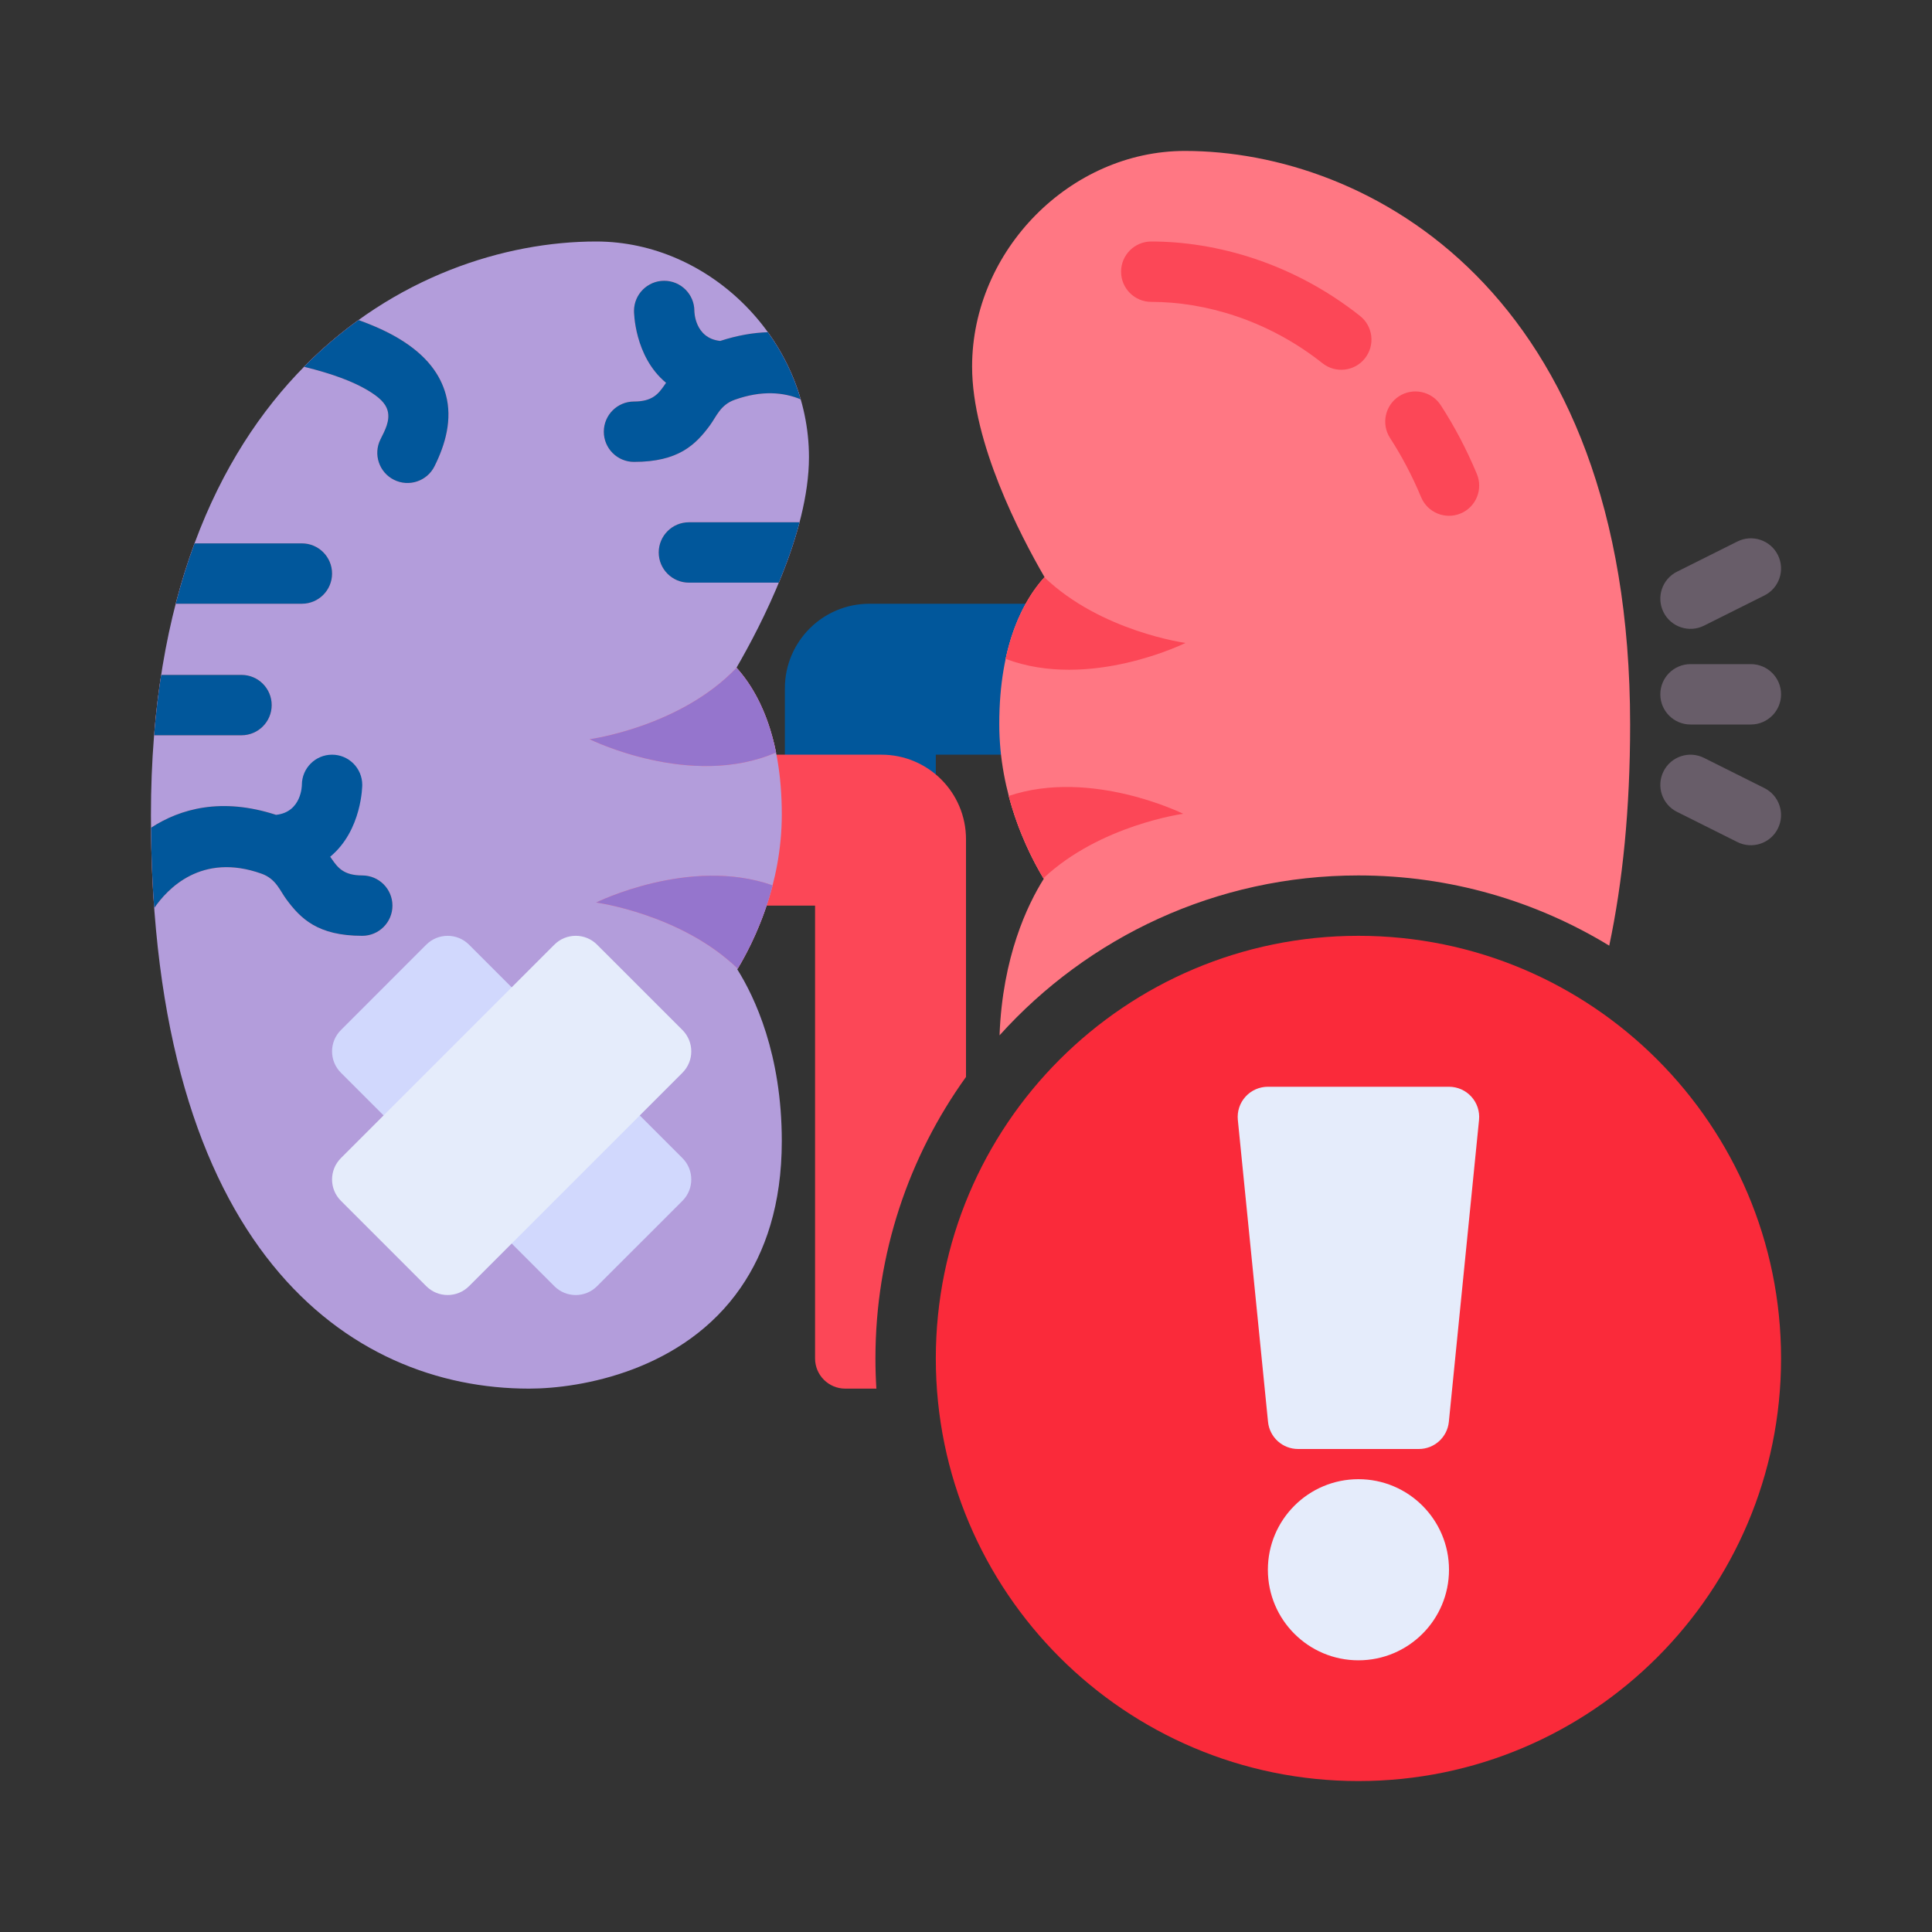 <svg clip-rule="evenodd" fill-rule="evenodd" stroke-linejoin="round" stroke-miterlimit="2" viewBox="0 0 64 64" xmlns="http://www.w3.org/2000/svg"><rect x="0" y="0" width="64" height="64" fill="#333333" stroke="none"/><g transform="translate(-1 -161)"><g transform="translate(-449 161)"><g id="_11-Kidney.svg" transform="translate(482 32)"><g transform="translate(-32 -32)"><g id="Layer-2"><g><path d="m31 25v2c0 .552-.448 1-1 1h-3c-.552 0-1-.448-1-1v-4.2c0-1.546 1.254-2.8 2.8-2.8h8.2c.552 0 1 .448 1 1v3c0 .552-.448 1-1 1z" fill="#01579b"/><path d="m29.031 46h-1.031c-.552 0-1-.448-1-1v-15h-3c-.552 0-1-.448-1-1v-3c0-.552.448-1 1-1h5.2c1.546 0 2.8 1.254 2.8 2.8v7.875c-1.888 2.627-3 5.847-3 9.325 0 .336.01.669.031 1z" fill="#fc4757"/><path d="m19.749 8c3.788 0 7.049 3.288 7.049 7.146 0 2.514-1.588 5.572-2.401 6.973.672.74 1.501 2.194 1.501 4.865 0 2.324-.914 4.198-1.474 5.127.575.916 1.474 2.808 1.474 5.69 0 2.103-.549 3.674-1.358 4.849-1.891 2.749-5.285 3.35-7.015 3.35-5.956 0-12.525-4.598-12.525-18.998 0-14.362 8.699-19.002 14.749-19.002z" fill="#b39ddb"/><g fill="#ff7783"><path d="m25.437 11.005c.483.669.856 1.42 1.088 2.224-.563-.235-1.288-.307-2.187.014-.479.171-.603.551-.818.843-.474.644-1.042 1.215-2.518 1.215-.552 0-1-.448-1-1s.448-1 1-1c.619 0 .813-.263 1.006-.539.019-.027.037-.054.056-.081-1.062-.878-1.062-2.38-1.062-2.38 0-.552.448-1 1-1s1 .448 1 1c0 0 0 .902.856.993.57-.185 1.096-.274 1.579-.289zm.364 8.296h-2.98c-.552 0-1-.448-1-1s.448-1 1-1h3.665c-.18.684-.422 1.363-.685 2z"/><path d="m5.108 30.082c-.062-.846-.098-1.733-.106-2.662 1.007-.654 2.434-1.04 4.334-.362.64.229 1.034.584 1.347.975.111.14.211.285.311.428.193.276.387.539 1.006.539.552 0 1 .448 1 1s-.448 1-1 1c-1.476 0-2.044-.572-2.518-1.215-.215-.292-.339-.672-.818-.843-1.995-.713-3.127.512-3.556 1.14zm.23-7.725h2.662c.552 0 1 .448 1 1s-.448 1-1 1h-2.896c.057-.693.135-1.359.234-2zm1.106-4.357h3.556c.552 0 1 .448 1 1s-.448 1-1 1h-4.179c.181-.702.39-1.369.623-2zm5.43-7.398c.538.192.973.396 1.324.605.969.576 1.399 1.236 1.57 1.863.225.823-.016 1.658-.375 2.377-.247.494-.848.694-1.342.447-.494-.246-.694-.848-.447-1.341.147-.294.327-.619.235-.956-.067-.243-.288-.448-.664-.672-.482-.286-1.164-.545-2.104-.775.575-.584 1.18-1.098 1.803-1.548zm13.834 14.326c-2.822 1.223-6.175-.44-6.175-.44s2.998-.405 4.866-2.367c.473.522 1.025 1.399 1.309 2.807zm-.114 4.4c-.313 1.207-.801 2.167-1.156 2.759-1.874-1.809-4.69-2.19-4.69-2.19s3.099-1.536 5.846-.569z"/><path d="m33.111 34.297c.097-2.6.924-4.325 1.465-5.185-.56-.93-1.474-2.804-1.474-5.128 0-2.671.829-4.125 1.501-4.864-.813-1.401-2.401-4.46-2.401-6.974 0-3.857 3.261-7.146 7.049-7.146 6.05 0 14.749 4.64 14.749 19.002 0 2.799-.248 5.228-.692 7.324-2.422-1.476-5.267-2.326-8.308-2.326-4.717 0-8.959 2.045-11.889 5.297z"/><path d="m34.564 29.092c-.351-.586-.834-1.534-1.148-2.726 2.73-.919 5.779.592 5.779.592s-2.757.373-4.631 2.134zm-1.25-7.266c.289-1.346.823-2.192 1.284-2.702 1.875 1.796 4.673 2.174 4.673 2.174s-3.184 1.578-5.957.528z"/></g><path d="m31 45c0-7.732 6.268-14 14-14s14 6.268 14 14-6.268 14-14 14-14-6.268-14-14z" fill="#fa2a3a"/><path d="m42 36h6c.283 0 .552.12.741.329.19.209.282.489.254.771l-1 10c-.051.511-.481.9-.995.9h-4c-.514 0-.944-.389-.995-.9l-1-10c-.028-.282.064-.562.254-.771.189-.209.458-.329.741-.329zm0 16c0-1.657 1.343-3 3-3s3 1.343 3 3-1.343 3-3 3-3-1.343-3-3z" fill="#e5ecfb"/><path d="m10.938 28.38c.018.027.037.054.056.081.193.276.387.539 1.006.539.552 0 1 .448 1 1s-.448 1-1 1c-1.476 0-2.044-.572-2.518-1.215-.215-.292-.339-.672-.818-.843-1.995-.713-3.127.512-3.556 1.14-.062-.846-.098-1.733-.106-2.662.972-.632 2.337-1.014 4.142-.427.856-.091.856-.993.856-.993 0-.552.448-1 1-1s1 .448 1 1c0 0 0 1.502-1.062 2.38z" fill="#01579b"/><g transform="matrix(-1 0 0 1 33.002 -15.699)"><path d="m7.565 26.704c-.483.669-.856 1.42-1.088 2.224.563-.235 1.287-.307 2.187.014.479.171.603.551.818.843.474.643 1.042 1.215 2.518 1.215.552 0 1-.448 1-1s-.448-1-1-1c-.619 0-.813-.263-1.006-.539-.019-.027-.038-.054-.056-.081 1.062-.878 1.062-2.38 1.062-2.38 0-.552-.448-1-1-1s-1 .448-1 1c0 0 0 .902-.856.993-.57-.186-1.096-.274-1.579-.289z" fill="#01579b"/></g><path d="m11.874 10.602c.538.192.973.396 1.324.605.969.576 1.399 1.236 1.57 1.863.225.823-.016 1.658-.375 2.377-.247.494-.848.694-1.342.447-.494-.246-.694-.848-.447-1.341.147-.294.327-.619.235-.956-.067-.243-.288-.448-.664-.672-.482-.286-1.164-.545-2.104-.775.575-.584 1.18-1.098 1.803-1.548z" fill="#01579b"/><path d="m6.444 18h3.556c.552 0 1 .448 1 1s-.448 1-1 1h-4.179c.181-.702.39-1.369.623-2z" fill="#01579b"/><g transform="matrix(-1 0 0 -1 32.821 37.301)"><path d="m7.02 18h2.98c.552 0 1 .448 1 1s-.448 1-1 1h-3.666c.18-.683.422-1.363.686-2z" fill="#01579b"/></g><path d="m5.338 22.357h2.662c.552 0 1 .448 1 1s-.448 1-1 1h-2.896c.057-.693.135-1.359.234-2z" fill="#01579b"/><g transform="matrix(0 -1 1 0 -20 53.9)"><path d="m22.607 35.536-7.071 7.071c-.391.39-1.024.39-1.415 0l-2.828-2.829c-.391-.39-.391-1.023 0-1.414l7.071-7.071c.391-.391 1.024-.391 1.414 0l2.829 2.828c.39.391.39 1.024 0 1.415z" fill="#d1d8fd"/></g><path d="m22.607 35.536-7.071 7.071c-.391.39-1.024.39-1.415 0l-2.828-2.829c-.391-.39-.391-1.023 0-1.414l7.071-7.071c.391-.391 1.024-.391 1.414 0l2.829 2.828c.39.391.39 1.024 0 1.415z" fill="#e5ecfb"/><g transform="translate(2.035 .928)"><path d="m23.559 28.4c-.313 1.207-.801 2.167-1.156 2.759-1.874-1.809-4.69-2.19-4.69-2.19s3.099-1.536 5.846-.569z" fill="#9575cd" fill-rule="nonzero"/></g><g transform="matrix(-1 0 0 1 56.908 -2.011)"><path d="m22.343 31.103c.351-.586.835-1.534 1.148-2.726-2.73-.919-5.778.592-5.778.592s2.757.373 4.63 2.134z" fill="#fc4757" fill-rule="nonzero"/></g><g transform="matrix(1 0 0 -1 1.82 53.457)"><path d="m23.887 28.529c-2.821-1.222-6.174.44-6.174.44s2.997.405 4.866 2.367c.473-.522 1.025-1.399 1.308-2.807z" fill="#9575cd" fill-rule="nonzero"/></g><g transform="matrix(-1 0 0 -1 56.984 50.267)"><path d="m23.67 28.441c-.288 1.346-.823 2.193-1.284 2.702-1.875-1.796-4.673-2.174-4.673-2.174s3.184-1.578 5.957-.528z" fill="#fc4757" fill-rule="nonzero"/></g><path d="m46.049 14.512c-.301-.463-.169-1.083.293-1.384.463-.3 1.083-.169 1.384.294.444.683.847 1.441 1.197 2.279.212.51-.028 1.096-.538 1.308-.509.213-1.095-.028-1.308-.537-.301-.721-.647-1.373-1.028-1.96z" fill="#fc4757"/><path d="m38.137 10c-.552 0-1-.448-1-1s.448-1 1-1c2.162 0 4.705.715 6.916 2.466.432.342.505.972.162 1.405-.342.432-.972.505-1.404.163-1.815-1.438-3.899-2.034-5.674-2.034z" fill="#fc4757"/><g transform="translate(1)"><path d="m54.553 26.894c-.494-.246-.694-.848-.447-1.341.246-.494.848-.694 1.341-.447l2 1c.494.246.694.848.447 1.341-.246.494-.848.694-1.341.447z" fill="#685d69"/></g><g transform="translate(1 -.168)"><path d="m55.447 20.894c-.493.247-1.095.047-1.341-.447-.247-.493-.047-1.095.447-1.341l2-1c.493-.247 1.095-.047 1.341.447.247.493.047 1.095-.447 1.341z" fill="#685d69"/></g><path d="m56 24c-.552 0-1-.448-1-1s.448-1 1-1h2c.552 0 1 .448 1 1s-.448 1-1 1z" fill="#685d69"/></g></g></g></g></g></g></svg>